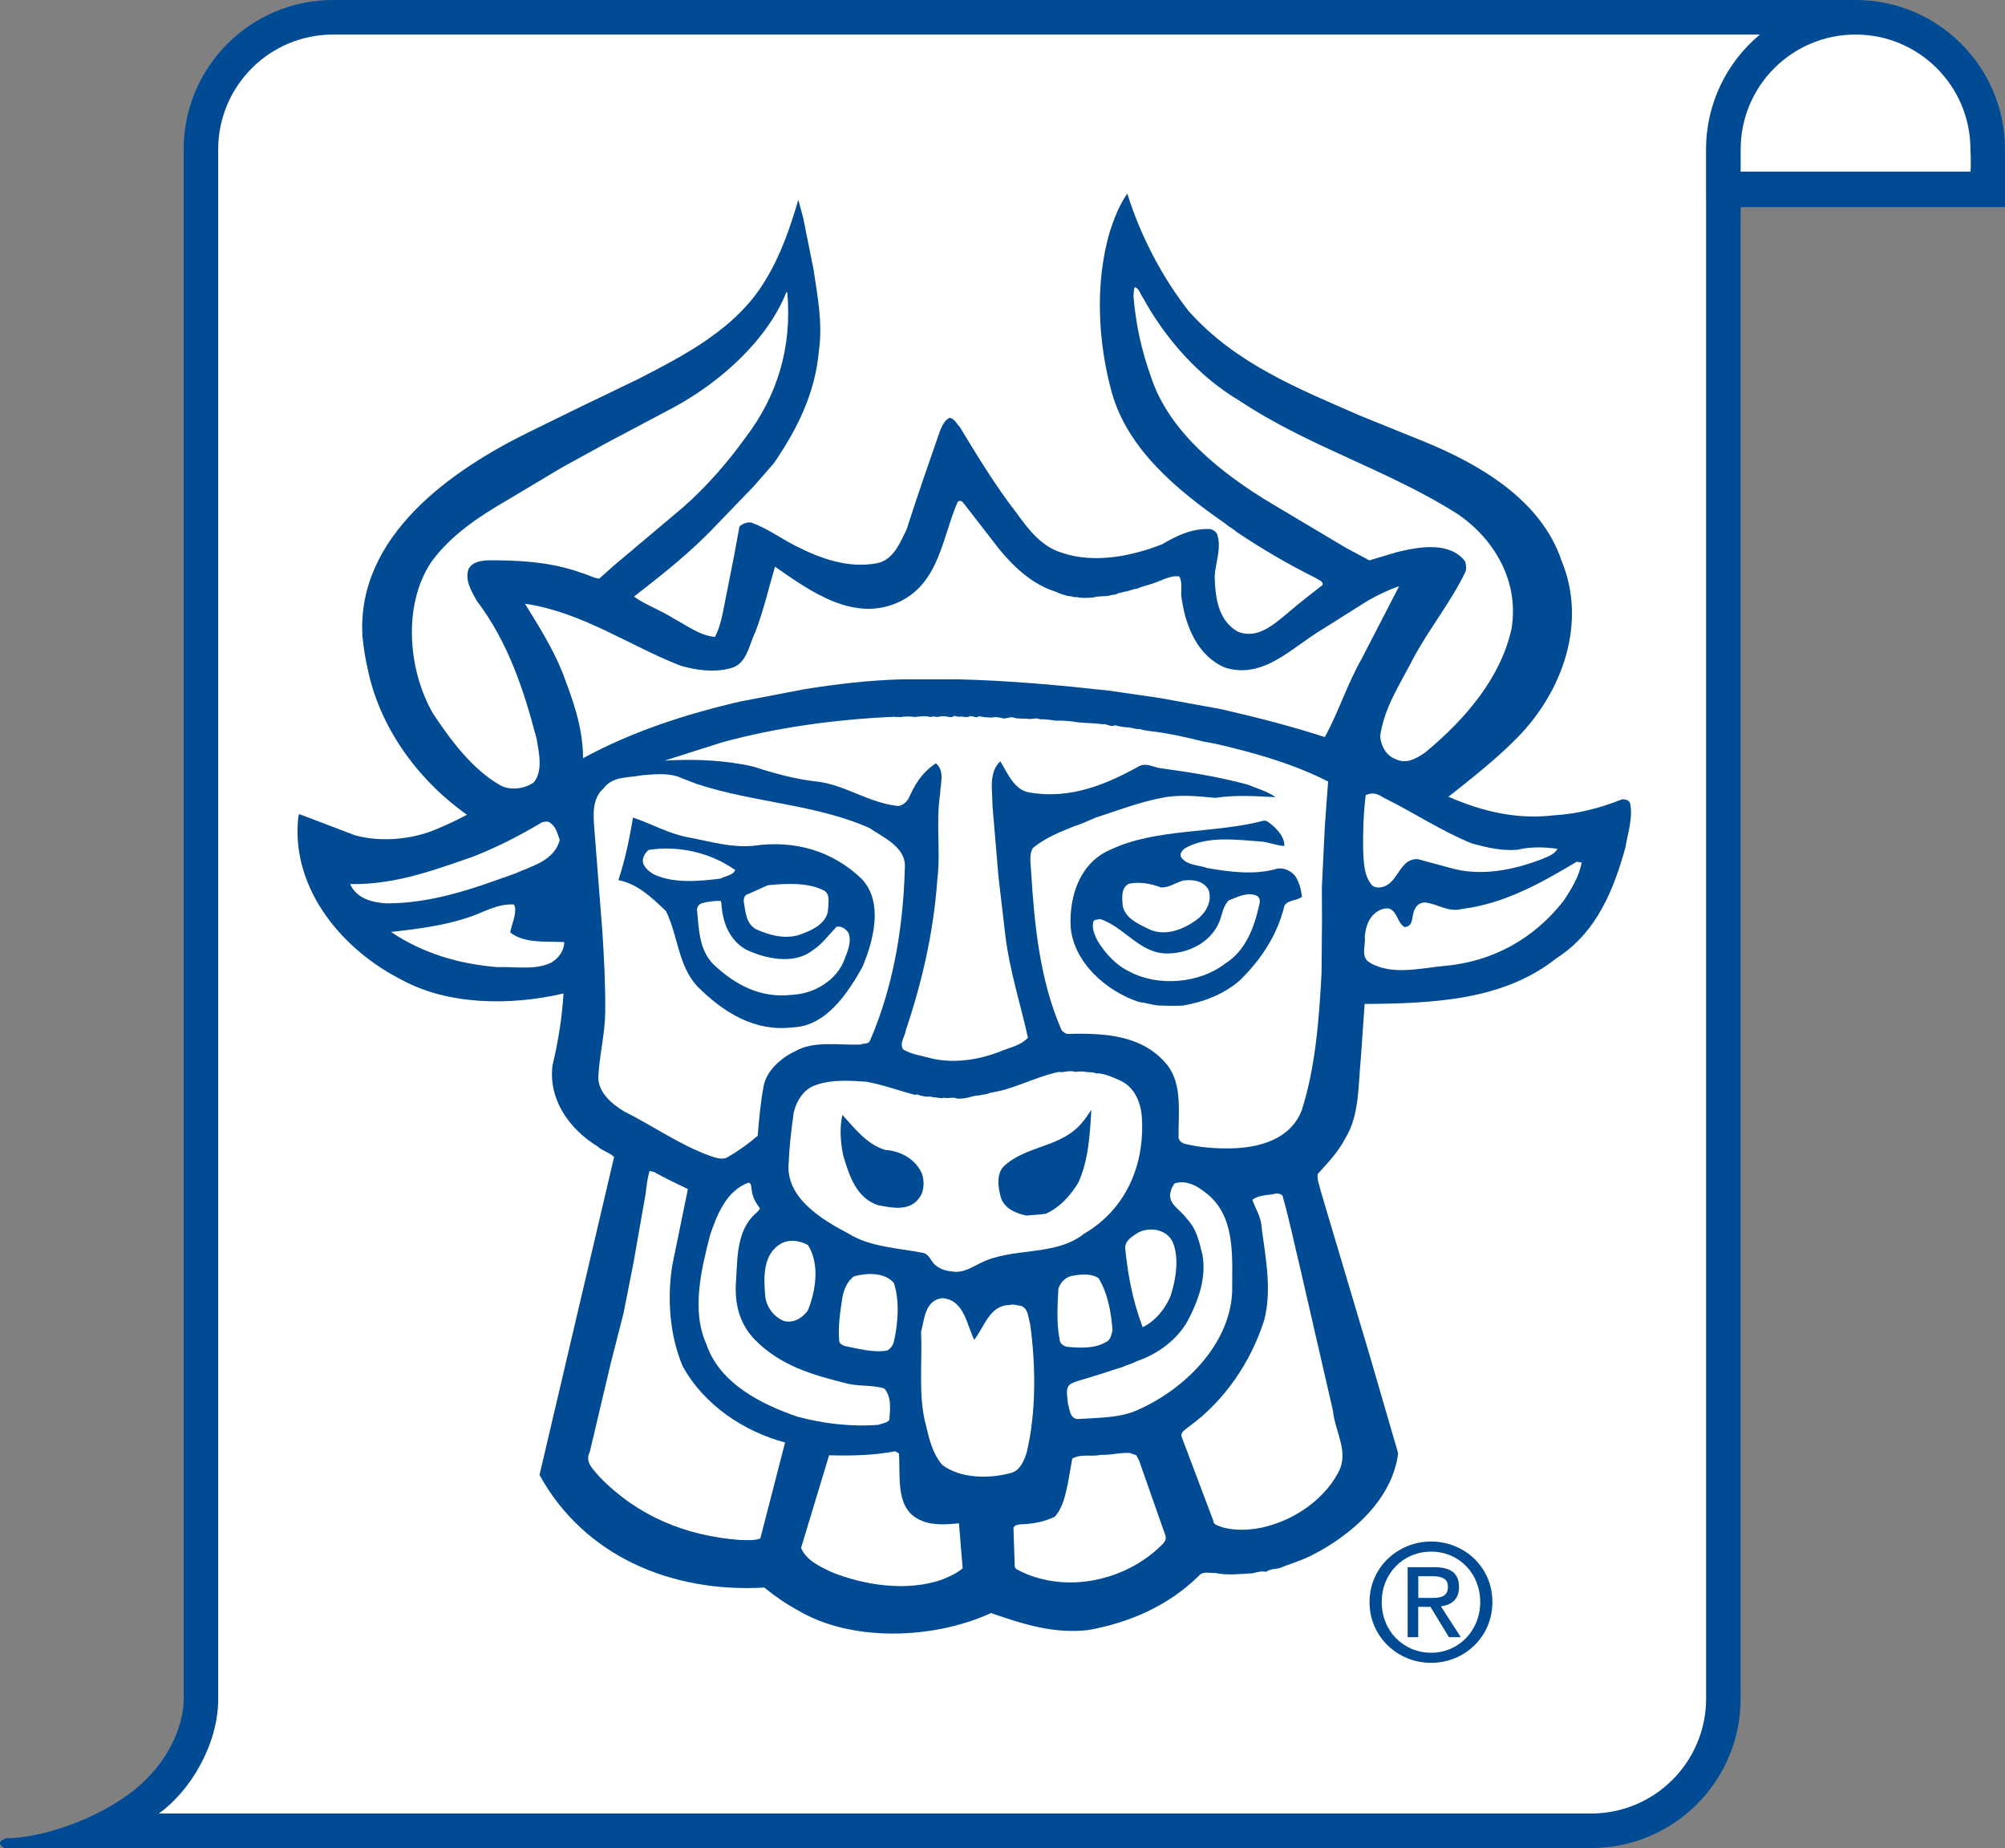 <?xml version="1.0" encoding="UTF-8"?><svg id="Ebene_1" xmlns="http://www.w3.org/2000/svg" viewBox="0 0 307.56 283.46"><rect x="0" y="0" width="307.56" height="283.46" fill="#808080" stroke="none"/><defs><style>.cls-1{fill:#004b93;}.cls-1,.cls-2{fill-rule:evenodd;stroke-width:0px;}.cls-2{fill:#fff;}</style></defs><path class="cls-1" d="M267.01,31.78v228.75h0c0,12.67-10.28,22.93-22.94,22.93H.65S0,283.1,0,282.72c0-.47.94-.77.94-.77,5.2,0,13.88-2.76,19.72-7.45,4.93-3.97,7.52-9.5,7.52-13.96h0V22.93h-.01C28.17,10.27,38.43,0,51.09,0h233.54c12.67,0,22.93,10.27,22.93,22.93h0v8.84h-40.55Z"/><path class="cls-2" d="M267.02,26.33h35.24c.12-1.32,0-3.4,0-3.4,0-9.74-7.89-17.63-17.63-17.63s-17.62,7.89-17.62,17.63h0v3.4h.01Z"/><path class="cls-2" d="M269.96,5.3H51.09c-9.74,0-17.62,7.89-17.62,17.63h0v237.6h.01c0,7.15-4.4,14.28-9.12,17.63h219.7c9.74,0,17.65-7.89,17.65-17.63h0V31.78s-.01-2.33-.01-2.33v-6.52h0c0-7.09,3.21-13.42,8.26-17.63h0Z"/><path class="cls-1" d="M182.34,47.72c7.21,8.1,16.92,11.92,26.19,15.99h0l9.9,4.01h0c8.39,3.43,17.96,8.89,21.11,18.29,3.97,9.59.08,20.13-6.76,27.1-3.13,3.2-7.02,6.27-10.59,9.09,5.3,2.33,10.6,3.51,16.12,2.86,3.74-.22,7.16-1.14,10.47-2.44.51-.06,1.01.07,1.26.52.49,2.35-.36,4.62-.69,6.77-1.77,6.44-4.36,13.07-10.59,17.06-8.1,6.45-18.73,6.93-29.43,7.02h0l-.58,8.29h0c-.42,4.24-.2,8.8-2.39,12.32-1.03,2.02-2.63,3.71-4.23,5.47-.13.89.3,1.78.48,2.66h0l7.5,25.19,4.36,14.98h0c-.89,7.21-7.39,12.72-13.37,15.71-1.59.81-3.24,1.24-4.83,1.92-.7.12-1.46.11-2.03.55-.76-.13-1.39.05-2.09.23-1.84.11-3.99.35-5.76-.05-.89.06-1.9-.33-2.54.48-4.66,4.58-10.57,7.12-16.85,8.27-5.38.65-10.31-.98-14.98-2.6-8.64,3.98-21.31,4.56-29.68-.45-1.76-.96-3.46-2.12-5.1-3.46-14.19.83-27.62-4.8-34.48-17.27h0l11.44-48.77h0c-.69-.7-1.76-.9-2.52-1.61-4.41-2.7-7.6-7.28-6.92-12.47.85-3.54,1.46-7.27,1.68-11-8.12,1.89-17.61,1.81-24.73-2.05-9.14-4.57-16.97-13.88-15.99-24.64.07-.25,0-.57.2-.82h0l8.52,3.24h0c3.98,1.11,8.79.65,12.42-.9,1.65-.68,3.24-1.43,4.77-2.24-7.86-5.58-13.49-13.73-15.25-22.48-.37-1.59-.6-3.17-.78-4.88-.94-15.52,13.9-25.58,25.34-31.24h0l8.77-4.29,8.14-3.92h0c7.12-3.67,15.26-7.78,19.69-15.4,2.25-3.72,3.68-7.88,4.92-12.11h0l.74,2.73,1.58,7.86h0c.6,4.06,1.45,8.24.84,12.54-.56,6.51-3.33,12.06-6.92,17.28h0l-3.07,3.52-5.75,5.96h0c-3.96,4.21-8.3,7.59-12.63,10.97,1.89,1.35,4.1,2.06,6.05,3.34,2.08,1.09,4.03,2.63,6.37,2.84.64-1.2.97-2.52,1.24-3.85h0l1.72-8.72.8-4.36h0c.45-.44,1.15-.69,1.78-.62,2.4.84,4.47,2.38,6.74,3.54,3.78,1.93,8.07,3.55,12.57,2.71,2.54-.49,3.57-3.2,4.54-5.15,1.63-5.11,3.38-10.1,5.13-15.15.32-.76.71-1.64,1.47-2.01.76.13,1.07.9,1.57,1.41,2.74,4.52,5.43,8.97,8.74,13.24,1.88,2.61,3.88,5.16,6.97,6.07,4.99,1.69,10.76.47,15.33-1.32,2.23-1.31,4.51-2.43,7.3-2.34.44.07.88.32,1.13.77.74,2.28-.29,4.36-.37,6.58.1,3.17.51,6.65,3.53,8.39,3.09,1.23,5.58-1.15,7.81-2.97,1.72-1.51,3.51-2.82,5.23-4.2.07-.63-.63-.7-1-1.02-4.16-2.06-8.25-4.44-12.16-7.07-.57-.51-1.26-.83-1.82-1.34-7.3-5.06-14.9-11.33-17.36-20.03-2.15-7.74-2.64-16.86-.29-24.82.65-1.96,1.43-3.98,2.65-5.74,2.03,6.41,5.14,12.52,9.4,18h0Z"/><path class="cls-1" d="M219.53,255.05c5.07,0,9.4-3.94,9.4-9.33s-4.33-9.28-9.4-9.28-9.45,3.94-9.45,9.28,4.33,9.33,9.45,9.33h0Z"/><path class="cls-2" d="M211.95,245.72c0-4.41,3.32-7.73,7.58-7.73s7.53,3.32,7.53,7.73-3.32,7.78-7.53,7.78-7.58-3.3-7.58-7.78h0Z"/><path class="cls-1" d="M217.56,246.46h1.87l2.83,4.65h1.82l-3.05-4.73h0c1.57-.2,2.78-1.03,2.78-2.95,0-2.12-1.25-3.05-3.79-3.05h-4.09v10.73h1.62v-4.65h0Z"/><path class="cls-2" d="M217.56,245.08v-3.32h2.21c1.13,0,2.34.25,2.34,1.58,0,1.65-1.23,1.75-2.61,1.75h-1.94Z"/><path class="cls-2" d="M175.27,45.57c3.43,6.3,8.63,12.23,14.86,15.89,10.57,7.06,22.76,10.58,33.46,17.38,5.73,3.91,9.47,10.4,8.27,17.61-1.65,7.52-7.08,13.86-13.21,18.94-1.34.94-2.93,1.87-4.57,1.04-1.45-.52-2.26-2.05-2.37-3.5.61-4.43,3.11-8.08,5.1-11.98,2.38-4.47,5.77-8.62,7.97-13.22.19-.5.14-1.07-.05-1.65-2.38-3.06-7.07-2.21-10.37-1.42h0l-4.31,1.29-3.72-2-11.21-6.68h0c-7.62-4.56-15.86-10.96-18.63-19.66-1.36-3.81-2.27-7.87-2.62-12.18.07-.38,0-1.01.2-1.39.69.2.81,1.02,1.19,1.53h0Z"/><path class="cls-2" d="M120.77,44.9c.75,8.42-1.59,15.87-6.33,22.1-2.76,3.84-6.02,7.61-9.65,10.8h0l-10.71,9.02-2.17,1.94h0c-.95-.14-1.83-.65-2.78-.91-4.42-1.62-9.54-1.98-14.61-1.9-1.01.12-2.03.3-2.61,1.24-.71,1.83.51,3.61,1.22,4.95,4.82,6.37,7.22,13.67,9.18,21.16.36,2.09,1.03,4.95-.44,6.71-1.4,1-3.68,1.3-5.19.4-4.28-2.44-7.6-6.97-10.22-10.91-3.87-6.62-4.73-16.69-.3-23.3,3.01-4.15,7.4-7.03,11.6-9.46h0l8.46-5.05,6.81-3.74,10.56-5.6h0c6.93-3.8,14.14-10.19,17.05-17.57h0l.13.13h0Z"/><path class="cls-2" d="M153.34,84.31c2.38,2.87,5.21,5.43,8.68,6.47.57.32,1.2.45,1.83.65.51-.06.76.26,1.33.14.63.2,1.58.14,2.47.08,1.14-.31,1.84-.11,2.53-.29.38-.19.95-.06,1.33-.37.44-.06.95-.25,1.39-.3.76-.25,1.14-.37,1.46-.37.63-.31,1.4-.49,2.03-.68,1.71-.49,2.99-1.43,4.5-1.23.62,1.08.11,2.41.41,3.61.6,4.12,2.46,8.63,6.62,10.38,5.87,1.82,10.15-3.01,14.74-5.76h0l7.13-4.49h0c1.53-.87,3.18-1.68,4.83-2.24h0l-5.79,11.22h0c-2.19,3.84-3.49,8.07-5.61,11.92-5.24-1.69-10.61-3.07-16.1-4.32h0l-9.17-1.66-7.9-1.15h0c-7.59-.83-15.18-1.53-22.96-1.72h-8.74c-5,.13-10.01.72-14.89,1.5h0l-9.83,1.88h0c-8.44,1.95-16.63,4.6-24.19,8.71-.02-4.87-1.63-9.07-3.18-13.19-1.49-3.69-3.61-7.06-5.73-10.5,8.72,1.28,15.83,6.34,23.72,9.45,2.27.71,5.12,1.12,7.53.51,2.79-.48,3.07-3.58,4.1-5.66,1.23-3.22,2.02-6.63,3-9.98,5.54,3.85,12.27,8.72,19.26,5.3,5.98-2.99,6.42-9.88,8.74-15.18.19-.32.57-.25.82,0h0l5.63,7.26h0Z"/><path class="cls-2" d="M147.36,109.89c.95.13,1.14.14,1.39-.05.7,0,1.2.39,1.33.01,1.07.2,1.64.2,2.02.21.95-.18,1.33.08,1.9.14.51,0,1.14-.37,1.77-.05.69.13,1.58.01,2.21.15.32-.12.63,0,.95-.12.38.07.69.2,1.2.14,1.14.07,1.71.27,2.21.21,1.2.01,1.96.08,2.66.21,1.58.21,2.98.15,4.11.35.63-.18,1.13.52,1.96.14.57.2,1.14.26,1.71.33.7-.06,1.26.33,2.09.27,1.07.33,2.15.34,3.22.53,2.21.34,4.42.86,6.57,1.39,2.15.34,4.23.92,6.32,1.45,4.42,1.18,8.71,2.61,12.75,4.67h0l-.5,6.77-.46,9.49.02,5.32-.07,7.79h0c-.38,7.28-.95,14.49-3.03,21.05-1.75,4.48-6.51,5.77-10.94,5.85-2.47.04-4.81-.17-6.96-.69-.57-.13-1.13-.64-1-1.27-.03-3.61.57-7.91-1.74-10.84-3.82-4.65-9.64-4.9-15.4-4.76-.44-.19-.82-.45-.94-.89-3.16-7.37-4.04-15.67-4.54-24.03-.05-1.14-.36-2.66.29-3.61,1.91-1.57,4.26-2.5,6.42-3.36,1.08-.31,2.16-.87,3.24-1.3,3.3-1.05,6.6-2.35,10.09-3.01,2.66-.55,5.51-.27,8.23,0,2.98-.48,6.27-.26,9.24-.11-1.26-.9-2.9-1.35-4.35-1.94-4.36-1.18-8.91-1.91-13.46-2.52-1.01-.2-2.02-.78-3.04-.34-5.03,2.8-10.55,5.16-16.87,4.09-2.4-.34-3.39-3.01-4.52-4.79-1.85,1.76-1.18,4.55-1.2,6.76h0l.92,10.9,1.06,9.06h0c.65,5.39,2.31,10.46,3.47,15.67-1.15,1.26-2.86,1.49-4.26,2.12-3.3,1.3-7.42,1.96-11.09.92-1.26-.33-2.65-.53-3.79-1.24-.63-.96.27-1.96.41-2.97,2.47-7.32,4.24-14.97,4.82-23,.54-4.36-.24-8.74.43-13.16.01-1.52.79-3.6-.65-4.75-2.36,1.56-3.32,3.52-4.23,5.47-.38.57-1.02,1.13-1.72,1.06-4.43-.54-7.82-3.11-12.06-3.71-3.48-.35-6.7-1.26-9.92-2.3-4.23-.99-8.98-1.22-13.66-.94h0l8.7-2.77h0c8.44-2.33,17.69-3.58,26.62-3.95.25.13.57-.06.82.07.7-.18,1.52-.11,2.22-.04.82-.06,1.65-.24,2.41.02.57-.25.88.13,1.52-.11.89-.18,1.64.39,2.03-.05.38-.06.69.2,1.08.07h0Z"/><path class="cls-2" d="M107.07,120.3c8.52,2.8,18.14,3.07,26.28,6.69,2.14,1.47,5.73,2.96,5.45,6.19-.27,9.49-1.87,18.4-5.36,26.48-.32.57-1.02.31-1.46.56-3.36.1-7.21-.63-10.07,1.05-2.1.99-4.39,3-4.79,5.4-.46,2.47-.68,5-.89,7.53-1.53,1.32-3.12,2.44-4.78,3.38-.83.31-1.71-.01-2.47-.27-4.73-1.69-8.82-4.64-13.23-6.83-2.02-1.22-4.28-3.14-3.94-5.79.22-3.23,1-6.26,1.03-9.49.04-4.18-.18-8.48-.46-12.6h0l-1.2-15.33h0c-.17-2.22-.4-4.75,1.38-6.32,1.41-1.95,3.81-1.61,5.9-2.04,2.03-.17,4.31-.41,6.07.43h0l2.52.97h0Z"/><path class="cls-2" d="M212.26,122.36c4.6,2.26,8.88,5.14,13.55,7.02,2.21.59,4.55,1.18,7.02.95,1.97-.49,4.12-.41,6.08-.14-.51.94-1.66,1.25-2.67,1.69-4.13,1.55-9.07,2.58-13.68,1.27h0l-5.05-1.37h0c-2.66-.15-2.87,3.01-4.91,4.07-.64.31-1.52.43-2.09-.02-1.32-1.47-1.3-3.49-1.41-5.46-.04-2.72.05-5.63.39-8.41,1.27-.56,2.03-.05,2.78.4h0Z"/><path class="cls-1" d="M197,129.76c-1.07-.07-2.15-.46-3.22-.66-4.05-.29-8.66-.96-12.04,1.03-.45.38-.77.75-.58,1.32.94,1.34,2.59,1.16,3.97,1.68,3.41.6,7.4,1.14,10.82.09,1.01-.12,1.96.27,2.65,1.04.69.96.99,2.16,1.11,3.3-.83.63-2.03.42-2.67,1.31-1.05,4.42-3.49,8.2-6.87,11.52-2.55,2.19-5.6,3.31-8.77,3.85-1.33.05-2.47.04-3.86-.03-1.01-.14-1.83-.4-2.84-.53-4.99-1.63-10.08-6.1-10.47-11.61-.21-4.75,1.48-9.74,6.05-11.72,7.06-3.36,15.91-2.46,23.59-4.48.51-.06.95.45,1.39.77.88.83,1.82,1.85,1.74,3.12h0Z"/><path class="cls-1" d="M105.67,128.45c3.22.6,6.32,1.57,9.8,1.29,6.47-.96,12.27.8,16.73,5.08,3.39,3.64,1.75,9.57.07,13.55-2.25,3.97-5.52,9.01-10.65,9.21-5.89.71-10.68-2.31-14.69-6.33-2.95-3.25-2.91-7.75-4.77-11.5-2.13-2.04-4.39-4.22-7.3-4.75,1.04-3.16,1.7-6.38,2.24-9.6,2.9.97,5.55,2.52,8.58,3.05h0Z"/><path class="cls-2" d="M85.86,128.85c-.85,3.16-4.21,3.95-6.69,5.07-6.35,2.29-12.7,4.64-19.92,4.64-2.21-.15-4.55-.74-5.54-2.96,6.96.12,12.93-2.17,18.84-4.2,3.62-1.42,7.18-3.23,10.62-5.29.38-.06.76-.18,1.08,0,1.07.64,1.25,1.78,1.62,2.74h0Z"/><path class="cls-2" d="M112.78,133.45c-.39.88-1.53.87-2.23,1.31-3.36.41-7.1.76-10.12-.59-.76-.39-1.58-1.03-1.82-1.92-.06-.7.33-1.45.9-1.89,4.69-.72,9.55.46,13.27,3.09h0Z"/><path class="cls-2" d="M242.62,132.31c-.4,2.15-1.56,4.04-2.77,5.86-4.61,5.91-11.03,9.34-18.19,9.97-3.74.35-8.18,1.51-11.52-.48-1.51-.84-.61-2.66-.79-4,.14-1.45.53-2.84,1.81-3.78.57-.37,1.27-.68,2.03-.49,1.2.58,1.18,2.16,2.25,2.8,1.52-.05,1.03-1.89,1.61-2.77.26-.63.9-1.01,1.53-1,1.96.21,3.53,1.55,5.69,1,6.53-.83,12.06-3.95,17.6-7.25h0l.76.13h0Z"/><path class="cls-2" d="M185.36,136.43c.62,1.59-.22,3.29-1.43,4.35-2.17,1.75-5.34,3.06-7.99,1.58-1.51-.71-3.34-1.61-3.71-3.39-.12-1.2-.29-2.79.92-3.41,1.59-.37,3.42-.03,4.93.55,1.27.08,2.22-.74,3.43-1.05,1.39-.18,2.98-.04,3.85,1.36h0Z"/><path class="cls-2" d="M126.43,136.61c.94.58.62,1.78.61,2.73-.09,2.47-2.88,3.52-4.72,4.14-2.22.55-4.43-.1-6.32-.94-1.64-.9-1.62-2.74-1.92-4.32,0-.44.13-.95.64-1.07h0l3.05-1.37h0c2.85-.29,6.21-.45,8.66.83h0Z"/><path class="cls-2" d="M192.89,137.44c.5.39.37,1.08.24,1.52-.79,3.41-2.09,6.94-5.27,8.88-3.89,3.01-10.22,3.52-14.57,1.2-2.08-.97-3.77-2.82-4.96-4.79-.43-.89-.87-1.84-.61-2.92.19-.32.63-.25,1.02-.37,3.73,1.17,6.16,5.43,10.46,5.28,3.17-.04,6.47-1.72,7.76-4.68.52-1.13.59-2.59,1.55-3.47,1.33-.5,2.86-1.37,4.37-.66h0Z"/><path class="cls-2" d="M110.65,138.5c.17,2.79,1.09,5.58,3.74,7.12,2.9,1.42,7.38,2.41,10.25.15,1.47-.94,2.49-2.38,3.7-3.64.7-.12,1.39.33,1.83.97.49,1.4-.15,2.78-.6,3.98-1.17,3.28-4.67,5.34-8.02,5.5-4.88.59-8.78-1.53-12.11-4.66-2.2-2.23-2.23-5.34-2.52-8.38,0-.44.32-.88.77-1.01.89-.25,1.84-.36,2.85-.36h0l.12.32h0Z"/><path class="cls-2" d="M79,139.11c.18,1.46-.53,2.59-.73,3.92,2.26,1.73,5.43,1.31,8.28,1.47-.01,1.33-.91,2.59-2.12,3.21-2.42,1.12-5.45.52-8.17.63-5.95-.5-11.44-2.13-16.28-5.4,4.31-.47,8.17-1.01,11.73-2.18,2.35-.74,4.51-2.18,7.11-2.03h0l.19.38h0Z"/><path class="cls-2" d="M166.7,164.43c.82.07,1.14.01,1.33.2,1.27-.05,2.46.53,3.66,1.04,2.46,1.03,3.45,3.7,3.49,6.23.32,7.09-2.65,13.71-8.89,17.33-4.46,3.57-11.1,1.99-15.99,4.55-1.14.56-2.23,1.25-3.56,1.3-1.26-.07-2.47-.27-3.41-1.17-.56-.58-.81-1.46-1.63-1.72-3.92-.79-8.16-.89-11.49-2.95-4.03-2.12-9.89-5.53-9.21-11.09.09-2.53.42-5.06.76-7.53.39-1.71,1.55-3.66,3.45-4.21,2.35-.87,5.26-.65,7.66-.5,2.59.47,4.99,1.37,7.52,2.03.45-.25.76.26,1.14.14.51.26,1.01,0,1.52.2,1.08.07,1.39.27,1.71.08.88.2,1.39-.18,2.09.15,1.65.08,2.41-.55,3.36-.48.44-.19,1.08-.12,1.52-.37.89-.18,1.59-.3,2.47-.55,2.54-.74,5.02-1.92,7.49-2.53.32-.06.76-.25,1.14-.12.63-.06,1.4-.3,2.09-.05.51-.06,1.14-.12,1.77.02h0Z"/><path class="cls-1" d="M165.41,181.39c-1.22,2.01-2.88,3.84-4.98,4.77-1.01.18-2.09.17-2.98.29-1.58-.33-3.28-1.04-3.9-2.69-.43-1.52-.79-3.74.49-4.93,3.57-3.26,8.82-2.77,12.02-6.73.51-.57.9-1.26,1.35-1.89-.22,3.86-.45,7.78-2,11.19h0Z"/><path class="cls-1" d="M135.83,176.38c2.15.15,4.23,1.18,5.35,3.15.69,1.15.67,3.17-.16,4.18-1.47,2.14-4.19,1.55-6.28,1.15-3.41-1.04-4.52-4.72-5.38-7.58-.43-2.03-.6-4.25-.14-6.27,1.88,2.04,3.82,4.59,6.6,5.37h0Z"/><path class="cls-2" d="M100.29,179.74c1.7.96,3.47,1.8,5.23,2.64h0l-2.38,11.63h0c-.87,5.31-.35,10.95,1.57,15.52,3.3,6.04,9.53,10.08,15.72,11.72h0l-3.8,14.72h0c-.95.37-2.09.24-3.17.23-8.29-.64-15.6-3.62-21.5-9.68-.88-1.08-2.32-2.24-1.49-3.81h0l3.16-13.39,2.03-7.96,1.52-7.71,1.86-10.56h0c.14-1.2.27-2.4.6-3.48h0l.63.13h0Z"/><path class="cls-2" d="M185.84,183.72c3.7,3.64,3.15,9.4,3.17,14.46-.39,8.16-7.41,14.94-14.4,18.04-2.8,1.31-6.15,1.21-9.32,1.44-1.26-.14-1.19-1.59-1.5-2.48,0-1.01-.55-2.47.66-3.03,1.02-.44,2.16-.68,3.24-1.05,1.52-.43,2.98-.99,4.51-1.42.7-.37,1.46-.49,2.1-.87,3.36-1.11,6.68-3.55,8.23-6.89,1.42-2.84,2.52-6.12,1.92-9.48-.49-1.97-.91-4-2.42-5.53-.87-1.34-3.08-2.31-2.43-4.2.07-.44.32-.82.58-1.2,2.16-.68,4.11.8,5.68,2.2h0Z"/><path class="cls-2" d="M115.33,182.66c.12,1.01.62,1.84,1.24,2.67-.2.51-.77.82-1.15,1.26-2.56,2.83-2.28,6.88-2.56,10.68-.09,3.16.77,6.02,2.97,8.25,3.89,3.96,8.88,5.39,13.93,6.64,1.83.52,4.05.22,5.88.81,1.13,1.21.92,3.17.78,4.82-.39.5-1.08.5-1.65.75-4.18.34-8.54-.2-12.46-1.25-5.43-1.88-11.92-5.04-13.96-11.14-2.36-5.21-.72-11.65.59-16.77,1.04-3.03,2.46-6.75,5.89-7.99.51.13.37.83.5,1.27h0Z"/><path class="cls-2" d="M196.73,183.37c1.04,3.68,1.83,7.49,2.75,11.29h0l5,21.76h0c.29,3.17,2.54,6.29.8,9.44-1.99,3.78-5.88,6.6-9.75,7.89-2.41.86-5.45,1.22-8.04.5-.51-.26-1.33-.27-1.38-1.02h0l-4.89-12.96h0c-.06-.7.64-1.01,1.15-1.45,5.54-4,9.52-9.98,11.54-16.29,1.24-4.67.21-9.68-.38-14.24-.05-1.58-.93-2.86-1.42-4.25,1.02-.81,2.41-.67,3.68-.98.32,0,.7.07.95.33h0Z"/><path class="cls-2" d="M179.89,190.5c1.05,2.54.46,5.83-.33,8.29-.78,1.89-2.31,3.84-4.28,4.77-1.67-4.45-2.27-8.25-2.68-12.11-.05-1.2,1.15-1.83,1.98-2.39,1.78-.93,4.37-.53,5.3,1.44h0Z"/><path class="cls-2" d="M123.93,190.96c1.87,2.93,1.2,7.1-.02,10.06-.83,1.13-2.17,1.94-3.56,1.62-1.52-.52-2.7-2.05-2.94-3.63-.29-2.98-.45-6.65,2.41-8.27,1.21-.69,2.92-.48,4.11.23h0Z"/><path class="cls-2" d="M168.51,196.04c1.43,2.35,1.92,5.14,2.15,7.99-.2.7-.27,1.52-1.03,1.83-1.72,1-3.93.91-5.96.71-.57-.13-1.13-.52-1.13-1.15-.49-2.41-.33-5.19-.19-7.72.26-.95,1.09-1.83,2.11-2.01,1.33-.24,2.85-.42,4.05.35h0Z"/><path class="cls-2" d="M137.11,196.78c.93,2.73.64,6.33-.02,9.11-.13.5-.52,1.01-1.02,1.26-2.15.36-4.36-.29-6.45-.69-.38-.13-.76-.32-.88-.7-.23-2.28.17-4.68.5-6.9.26-1.14.72-2.33,1.74-3.09,1.97-.55,4.69-.65,6.13,1h0Z"/><path class="cls-2" d="M149.44,205.49c1.54-1.89,2.32-5.3,5.43-5.33.51-.19,1.14.07,1.77.14,1.14.45,1.06,1.78,1.37,2.73.89,6.34.96,13.74-.55,19.87-.39,1.14-.97,2.65-2.37,3.02-3.36.92-7.73.88-10.56-1.23-1.5-1.79-1.99-3.94-2.48-6.04-1.23-4.38-.55-9.69-.76-14.38.52-1.96.61-4.87,3.27-5.16,3.35.28,3.7,4.02,4.88,6.37h0Z"/><path class="cls-2" d="M174.29,223.18l.44.83,4.08,11.62h0c.12.57-.26,1.01-.65,1.39-5.49,5.4-14.37,7.41-21.49,4.05-.38-.26-.88-.32-1.01-.77h0l-.2-5.95h0c.19-.5.76-.5,1.27-.56,1.77-.05,3.55-.41,5.07-1.16,1.28-1.45,1.61-3.28,2.01-5.11h0l.67-3.79h0c1.34-.81,2.91-.23,4.37-.59,1.58.08,2.72-.36,4.43-.28h0l1.01.33h0Z"/><path class="cls-2" d="M137.89,222.93c.28,3.8-.65,8.73,3.58,10.35,1.64.71,3.86.54,5.63.37h0l.57,6.9h0c-.89.75-1.97,1.25-3.05,1.68-5.46,1.98-12.16.91-17.21-1.16-1.7-.84-3.72-1.74-4.53-3.65h0l4.3-14.21h0c3.61.1,6.96,0,10.13-.61h0l.57.32h0Z"/></svg>